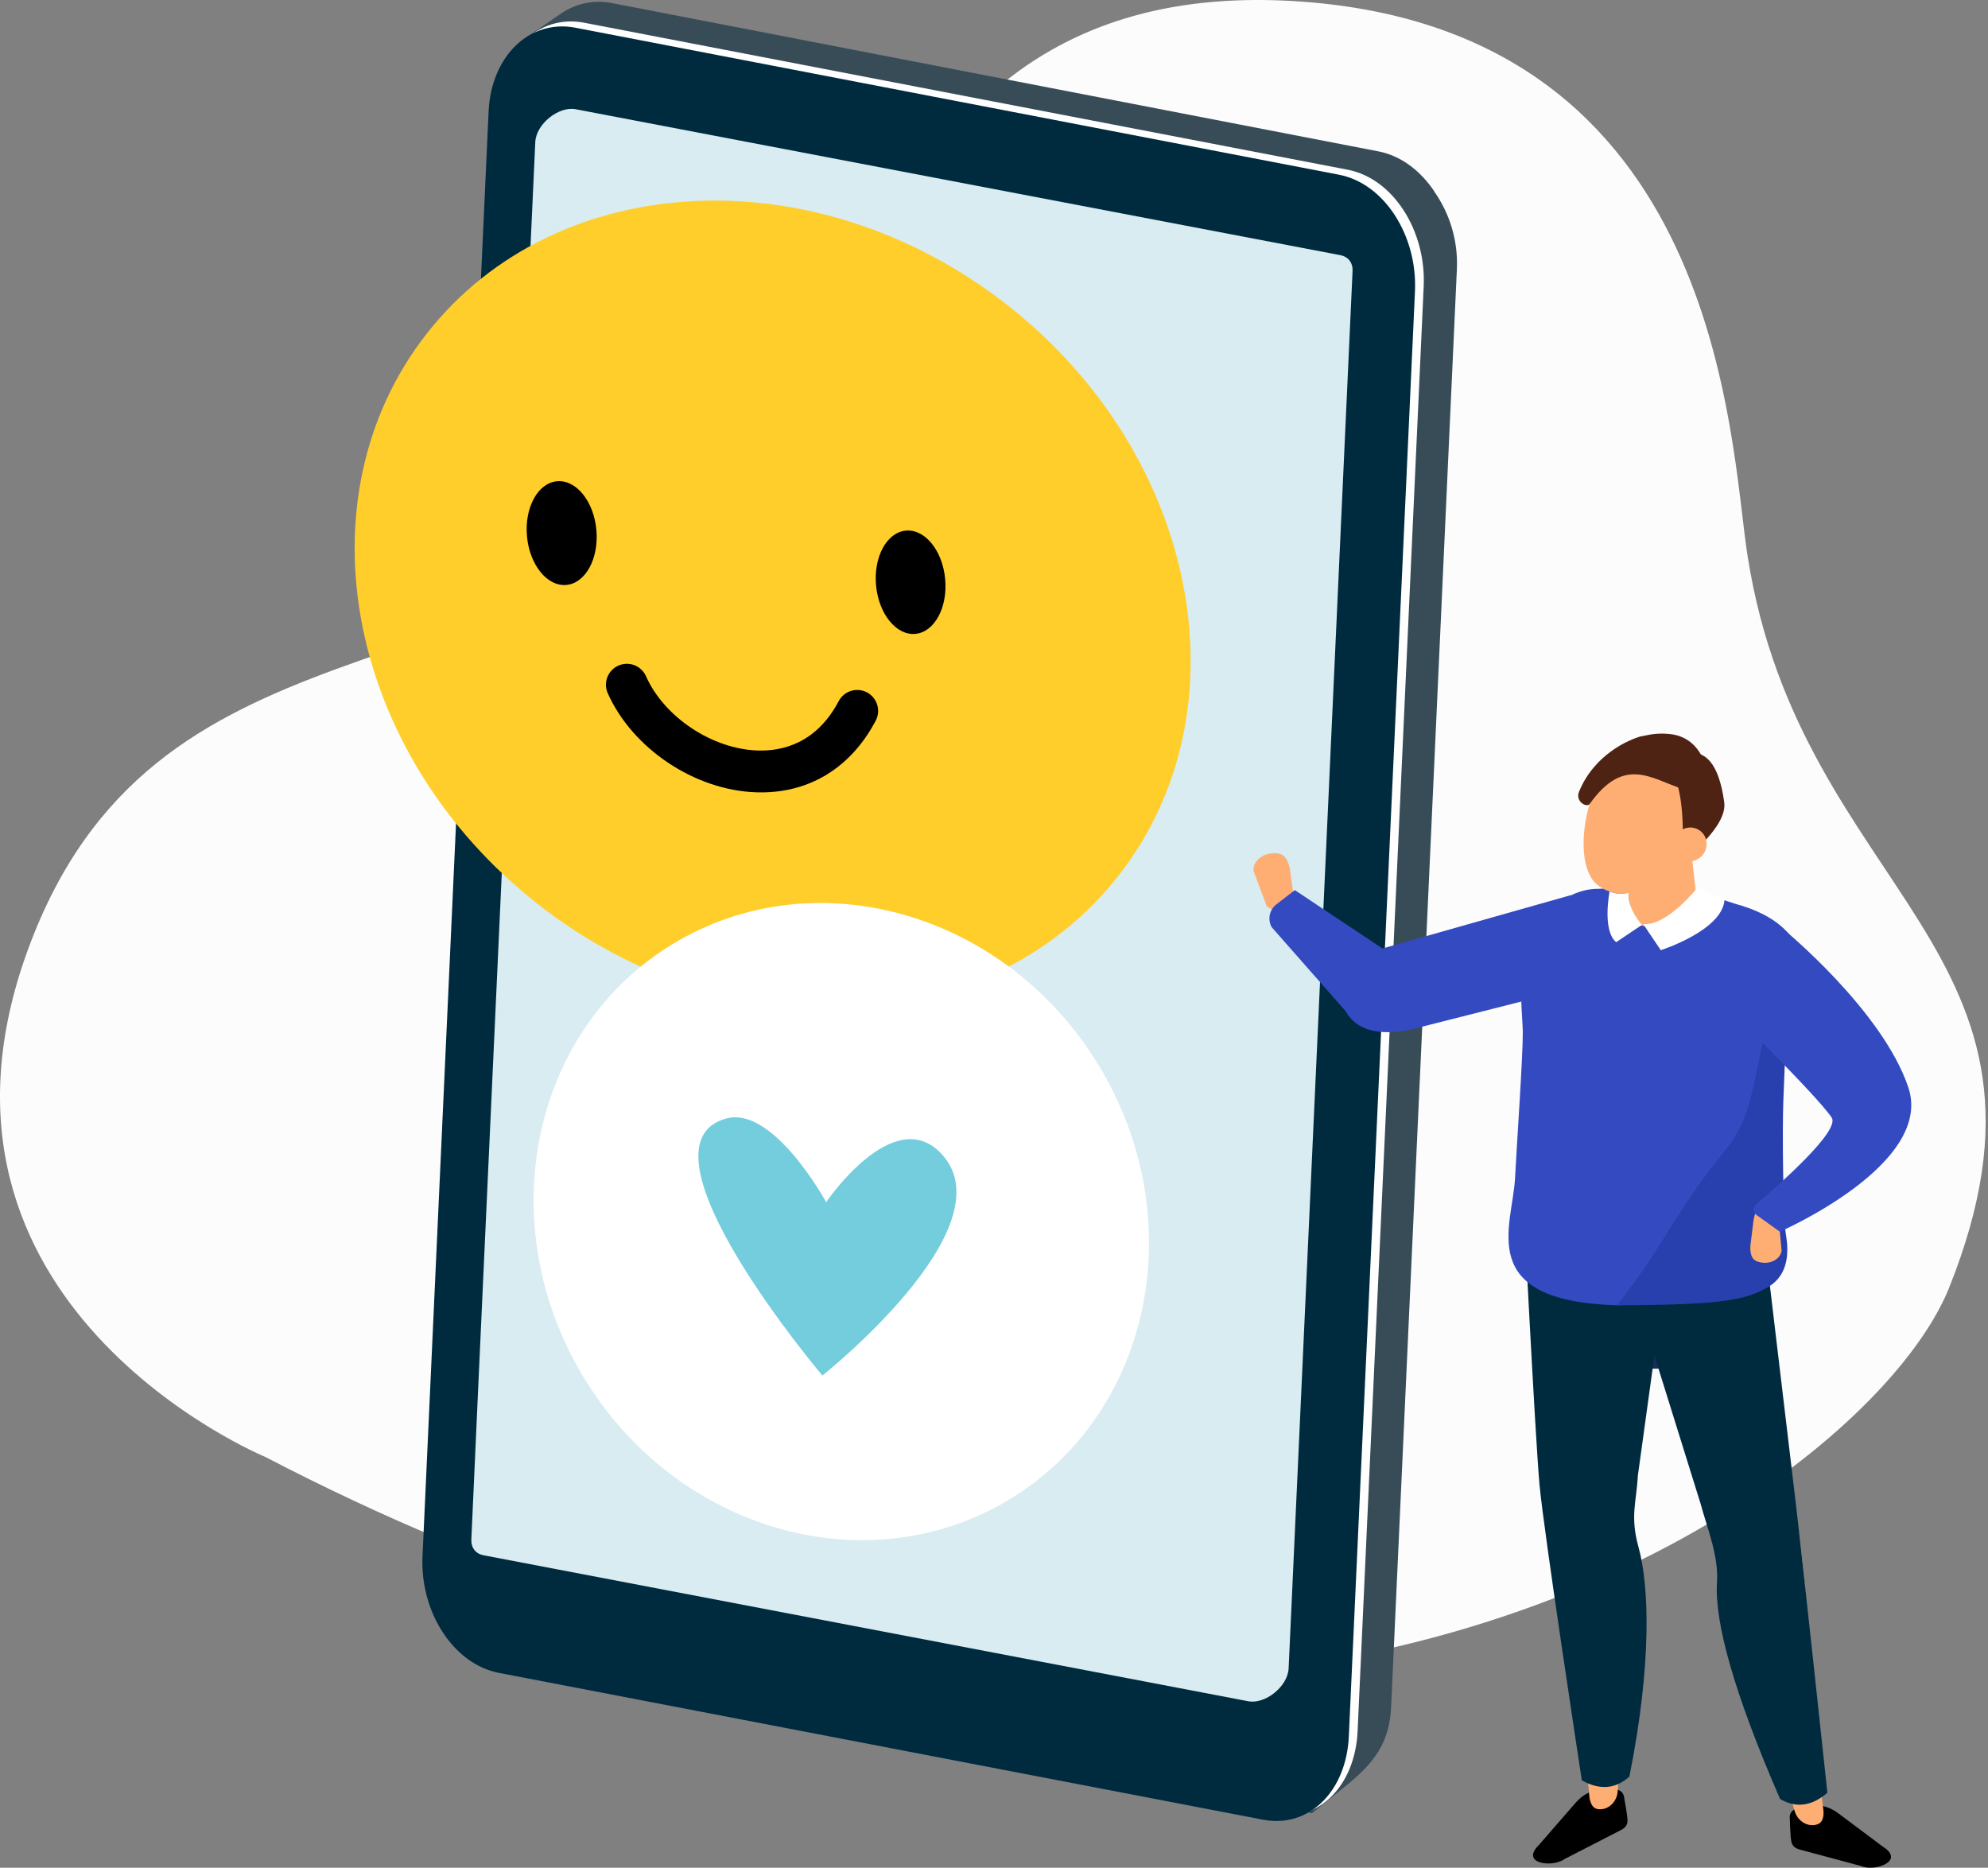 <svg width="479" height="450" viewBox="0 0 479 450" fill="none" xmlns="http://www.w3.org/2000/svg">
<rect x="0" y="0" width="479" height="450" fill="#808080" stroke="none"/>
<path d="M63.94 351.031C63.94 351.031 -24.824 314.483 6.818 228.56C36.894 146.862 116.128 169.307 182.169 112.513C206.965 91.191 212.092 -6.928 313.626 0.389C415.161 7.706 416.746 106.386 421.06 133.867C433.848 215.812 502.435 228.278 469.648 310.218C448.958 361.872 292.757 470.185 63.94 351.031Z" fill="#FCFCFD"/>
<path d="M351.032 64.809C351.329 58.128 349.394 51.538 345.533 46.077L345.47 45.987C342.063 41.121 337.444 37.62 332.048 36.587L147.505 1.367C145.326 0.932 143.081 0.955 140.912 1.434C138.743 1.913 136.697 2.838 134.904 4.151L123.206 13.178L110.458 369.777C110.441 369.93 110.464 370.085 110.525 370.226C109.986 383.468 118.43 395.876 129.441 397.977L316.104 436.882L324.511 430.081C330.904 424.888 334.787 420.04 335.186 411.291L351.032 64.809Z" fill="#384C58"/>
<path d="M212.177 155.315C212.177 155.315 104.829 387.136 105.79 373.476L125.24 10.116L134.667 3.621C136.473 2.276 138.54 1.325 140.736 0.828C142.931 0.33 145.207 0.299 147.416 0.735L332.125 36.471C337.512 37.517 342.248 41.103 345.547 46.09L212.177 155.315Z" fill="#384C58"/>
<path d="M306.435 437.219L122.354 401.868C111.298 399.759 103.294 387.113 103.904 373.813L119.854 25.67C120.46 12.37 129.675 3.374 140.732 5.47L324.687 40.888C335.743 42.998 343.644 55.674 343.033 68.975L327.107 417.117C326.496 430.418 317.492 439.346 306.435 437.219Z" fill="white"/>
<path d="M304.348 438.435L120.249 403.067C109.197 400.957 101.193 388.312 101.799 375.011L117.726 26.869C118.336 13.568 127.552 4.573 138.604 6.669L322.586 42.087C333.638 44.196 341.539 56.873 340.933 70.174L324.997 418.316C324.395 431.617 315.391 440.545 304.348 438.435Z" fill="#002B3F"/>
<path d="M325.895 65.299C325.984 63.301 324.862 61.846 322.945 61.478L138.707 26.317C134.577 25.531 129.168 29.908 128.975 34.226L115.144 336.011L113.569 370.908C113.479 372.906 114.601 374.36 116.518 374.724L300.757 409.89C304.886 410.676 310.296 406.299 310.489 401.981L324.296 100.191L325.895 65.299Z" fill="#D8ECF2"/>
<path d="M269.455 211.037C300.719 171.2 288.775 109.641 242.776 73.541C196.778 37.442 134.145 40.471 102.881 80.308C71.616 120.144 83.561 181.703 129.559 217.803C175.557 253.902 238.19 250.873 269.455 211.037Z" fill="#FFCE2B"/>
<path d="M136.459 140.935C141.077 140.519 144.318 134.589 143.697 127.69C143.076 120.79 138.829 115.534 134.21 115.95C129.591 116.365 126.351 122.296 126.972 129.195C127.592 136.095 131.84 141.351 136.459 140.935Z" fill="black"/>
<path d="M220.554 152.723C225.153 152.3 228.369 146.387 227.736 139.517C227.104 132.646 222.863 127.42 218.263 127.843C213.664 128.267 210.448 134.179 211.081 141.05C211.714 147.92 215.955 153.147 220.554 152.723Z" fill="black"/>
<path d="M183.376 190.917C182.967 190.917 182.559 190.917 182.146 190.894C167.332 190.387 152.308 180.314 146.401 166.941C145.884 165.722 145.867 164.349 146.354 163.118C146.841 161.887 147.792 160.897 149.003 160.362C150.214 159.827 151.587 159.789 152.825 160.257C154.063 160.726 155.067 161.663 155.621 162.865C159.98 172.741 171.53 180.439 182.496 180.821C188.457 181.036 196.703 179.133 202.077 168.93C202.7 167.746 203.768 166.859 205.045 166.463C206.323 166.067 207.705 166.195 208.889 166.818C210.072 167.441 210.959 168.509 211.355 169.786C211.751 171.064 211.624 172.446 211.001 173.63C205.102 184.812 195.325 190.917 183.376 190.917Z" fill="black"/>
<path d="M243.41 361.152C277.63 340.313 287.15 293.499 264.674 256.59C242.197 219.681 196.236 206.654 162.016 227.493C127.796 248.331 118.276 295.145 140.752 332.054C163.229 368.963 209.19 381.991 243.41 361.152Z" fill="white"/>
<path d="M199.065 289.646C199.065 289.646 186.352 266.344 174.968 269.49C151.24 276.067 198.153 331.411 198.153 331.411C198.153 331.411 243.083 295.778 226.954 278.123C215.418 265.495 199.065 289.646 199.065 289.646Z" fill="#73CDDD"/>
<path d="M414.743 307.22H381.799V329.758H414.743V307.22Z" fill="#1B2D54"/>
<path d="M306.507 205.591C303.813 205.806 301.802 207.741 302.054 209.896L304.98 217.711C305.232 219.866 311.265 219.933 311.678 215.74L310.83 209.662C310.729 208.865 310.497 208.09 310.143 207.368C309.46 206.04 308.63 205.402 306.507 205.591Z" fill="#FFAE73"/>
<path d="M378.504 215.668L333.099 228.525L311.979 214.456L307.53 217.899C306.717 218.53 306.156 219.43 305.95 220.439C305.744 221.447 305.907 222.495 306.408 223.394L324.197 243.594C327.299 249.16 334.073 249.362 340.304 247.962L376.089 238.89L378.504 215.668Z" fill="#344AC1"/>
<path d="M370.784 444.531L379.721 434.26C380.573 433.275 381.619 432.475 382.794 431.912C383.968 431.349 385.247 431.034 386.549 430.988C387.487 430.957 388.425 431.008 389.354 431.141C389.875 431.177 390.363 431.403 390.729 431.775C391.094 432.147 391.311 432.64 391.338 433.161L391.706 435.226C392.214 438.687 392.716 439.822 390.441 440.989L376.947 447.92C374.177 450.008 366.16 449.092 370.784 444.531Z" fill="black"/>
<path d="M389.762 431.688C389.583 434.018 387.675 436.025 385.354 435.921C384.205 435.872 383.357 435.257 382.98 433.138C380.937 409.257 376.605 389.51 374.684 367.187C372.525 342.121 373.943 349.465 370.693 311.035L393.3 304.85C391.136 332.842 392.285 367.892 392.285 367.892C400.926 393.16 392.119 401.411 389.762 431.688Z" fill="#FFAE73"/>
<path d="M404.001 287.626L394.628 355.597C394.296 361.958 392.725 365.306 394.794 372.762C397.34 381.938 398.089 400.594 392.595 428.039C389.192 431.132 385.35 431.293 381.135 428.959C381.135 428.959 371.968 369.131 370.922 357.554C369.876 345.977 366.725 283.487 366.725 283.487L404.001 287.626Z" fill="#002B3F"/>
<path d="M453.721 444.962L442.822 436.81C441.781 436.025 440.59 435.464 439.322 435.161C438.055 434.858 436.738 434.821 435.455 435.051C434.538 435.217 433.636 435.463 432.762 435.787C432.261 435.932 431.831 436.256 431.552 436.697C431.274 437.137 431.166 437.665 431.249 438.179L431.321 440.276C431.554 443.768 431.321 444.985 433.772 445.662L448.424 449.59C451.535 451.04 459.184 448.441 453.721 444.962Z" fill="black"/>
<path d="M432.439 436.415C433.108 438.66 435.397 440.217 437.642 439.625C438.755 439.333 439.437 438.552 439.374 436.406C436.34 412.615 436.412 392.415 433.584 370.186C430.415 345.227 430.572 352.706 425.652 314.456L402.251 313.172C410.286 340.079 416.53 374.585 416.53 374.585C413.428 401.105 423.753 407.314 432.439 436.415Z" fill="#FFAE73"/>
<path d="M390.642 300.98L409.716 362.186C411.381 368.332 414.124 374.836 413.702 381.26C413.078 390.763 417.742 407.771 428.901 433.448C432.878 435.751 436.672 435.1 440.299 431.926C440.299 431.926 434.014 373.031 432.605 361.49C431.195 349.949 423.717 286.669 423.717 286.669L390.642 300.98Z" fill="#002B3F"/>
<path d="M384.291 214.174C387.433 214.142 390.324 213.747 391.177 213.177C395.962 209.972 401.627 212.207 402.233 212.611L418.124 217.765C438.185 223.228 434.989 236.968 435.455 245.681C435.455 245.681 427.299 256.814 426.971 265.02C426.684 272.112 422.608 288.052 423.78 290.359C424.677 292.083 424.754 302.677 416.099 305.348C408.468 307.709 396.146 314.68 389.583 314.487C355.081 313.455 364.477 295.468 365.051 283.734C365.415 276.354 366.95 254.556 366.91 248.72C366.869 242.885 364.216 228.448 373.419 219.206C374.743 218.097 378.864 214.416 384.291 214.174Z" fill="#344AC1"/>
<path d="M400.41 223.609L399.32 222.666C396.42 223.519 393.866 223.349 393.358 220.826L390.499 206.605C389.987 204.087 391.944 201.326 394.844 200.473L395.701 200.217C398.601 199.364 406.619 199.158 407.126 201.681L408.818 216.781C409.312 219.304 403.297 222.756 400.41 223.609Z" fill="#FFAE73"/>
<g style="mix-blend-mode:multiply" opacity="0.5">
<path d="M392.034 214.223C392.034 214.223 398.246 213.505 402.008 206.991C402.008 206.991 398.363 216.512 392.739 218.065L392.034 214.223Z" fill="#FFAE73"/>
</g>
<path d="M403.943 183.828C401.546 180.076 398.049 179.532 394.894 181.862C391.689 180.637 387.931 182.76 385.269 187.891C381.566 195.033 380.022 206.205 383.519 211.682C385.045 214.07 388.537 215.376 390.728 215.336C392.775 215.305 398.058 213.428 400.006 212.602C406.991 209.653 405.259 211.166 407.727 206.407C411.431 199.266 407.44 189.3 403.943 183.828Z" fill="#FFAE73"/>
<path d="M403.467 187.083C406.331 193.717 405.164 205.191 405.631 207.238C405.631 207.238 416.256 199.311 415.448 193.322C412.755 173.369 401.263 184.502 401.263 184.502L403.467 187.083Z" fill="#4E2313"/>
<path d="M403.328 177.001C407.539 177.854 410.174 180.906 411.664 186.351C411.857 187.043 413.433 190.158 413.509 190.75L410.816 190.064C411.422 194.786 410.003 189 405.258 190.032C397.793 187.577 391.311 182.078 383.043 193.682C382.316 194.701 379.505 193.112 380.457 190.768C384.147 181.692 392.577 178.199 395.297 177.427L396.671 177.167C398.865 176.683 401.131 176.626 403.346 177.001" fill="#4E2313"/>
<path d="M411.184 202.897C411.294 203.98 410.982 205.063 410.313 205.921C409.644 206.779 408.669 207.346 407.593 207.503C407.068 207.582 406.533 207.554 406.019 207.421C405.506 207.287 405.025 207.051 404.605 206.726C404.185 206.402 403.836 205.995 403.578 205.531C403.32 205.068 403.159 204.556 403.104 204.029C402.992 202.946 403.303 201.862 403.973 201.003C404.642 200.145 405.618 199.578 406.695 199.423C407.22 199.344 407.755 199.372 408.269 199.505C408.782 199.639 409.263 199.875 409.683 200.2C410.103 200.524 410.452 200.931 410.71 201.395C410.968 201.858 411.129 202.37 411.184 202.897Z" fill="#FFAE73"/>
<path d="M392.362 215.103C390.855 215.498 389.261 215.392 387.819 214.802C387.819 214.802 385.97 224.228 389.417 226.998L395.63 222.832C395.63 222.832 392.254 219.349 392.362 215.103Z" fill="white"/>
<path d="M395.922 222.649L400.159 228.933C400.159 228.933 415.053 224.179 415.516 216.768L408.912 213.958C408.912 213.958 401.694 223.138 395.922 222.649Z" fill="white"/>
<path d="M430.221 296.841C429.647 292.828 429.404 272.215 429.692 265.123C429.876 260.477 430.338 246.943 430.904 240.07C427.564 246.579 425.158 249.048 424.817 250.65C422.123 263.251 421.522 270.146 415.511 277.404C403.979 291.32 400.945 300.266 389.583 314.487C416.068 314.424 420.979 313.01 425.984 310.106C432.196 306.497 430.513 298.897 430.221 296.841Z" fill="#2740AD"/>
<path d="M424.516 304.203C426.85 304.54 429.005 303.247 429.27 301.33L428.578 293.941C428.857 292.02 429.09 290.62 426.751 290.279C424.417 289.937 422.922 290.867 422.46 294.35L421.791 299.799C421.694 300.507 421.713 301.226 421.85 301.927C422.119 303.229 422.68 303.934 424.516 304.203Z" fill="#FFAE73"/>
<path d="M429.687 223.861C429.687 223.861 453.595 243.455 459.812 262.016C466.03 280.578 428.839 296.761 428.839 296.761L423.196 292.721C422.998 292.568 422.837 292.373 422.724 292.15C422.612 291.927 422.551 291.682 422.547 291.432C422.543 291.182 422.595 290.934 422.7 290.708C422.804 290.481 422.959 290.28 423.151 290.121C428.273 285.781 443.455 272.489 441.34 269.279C437.821 263.933 414.093 240.694 414.093 240.694L429.687 223.861Z" fill="#344AC1"/>
</svg>